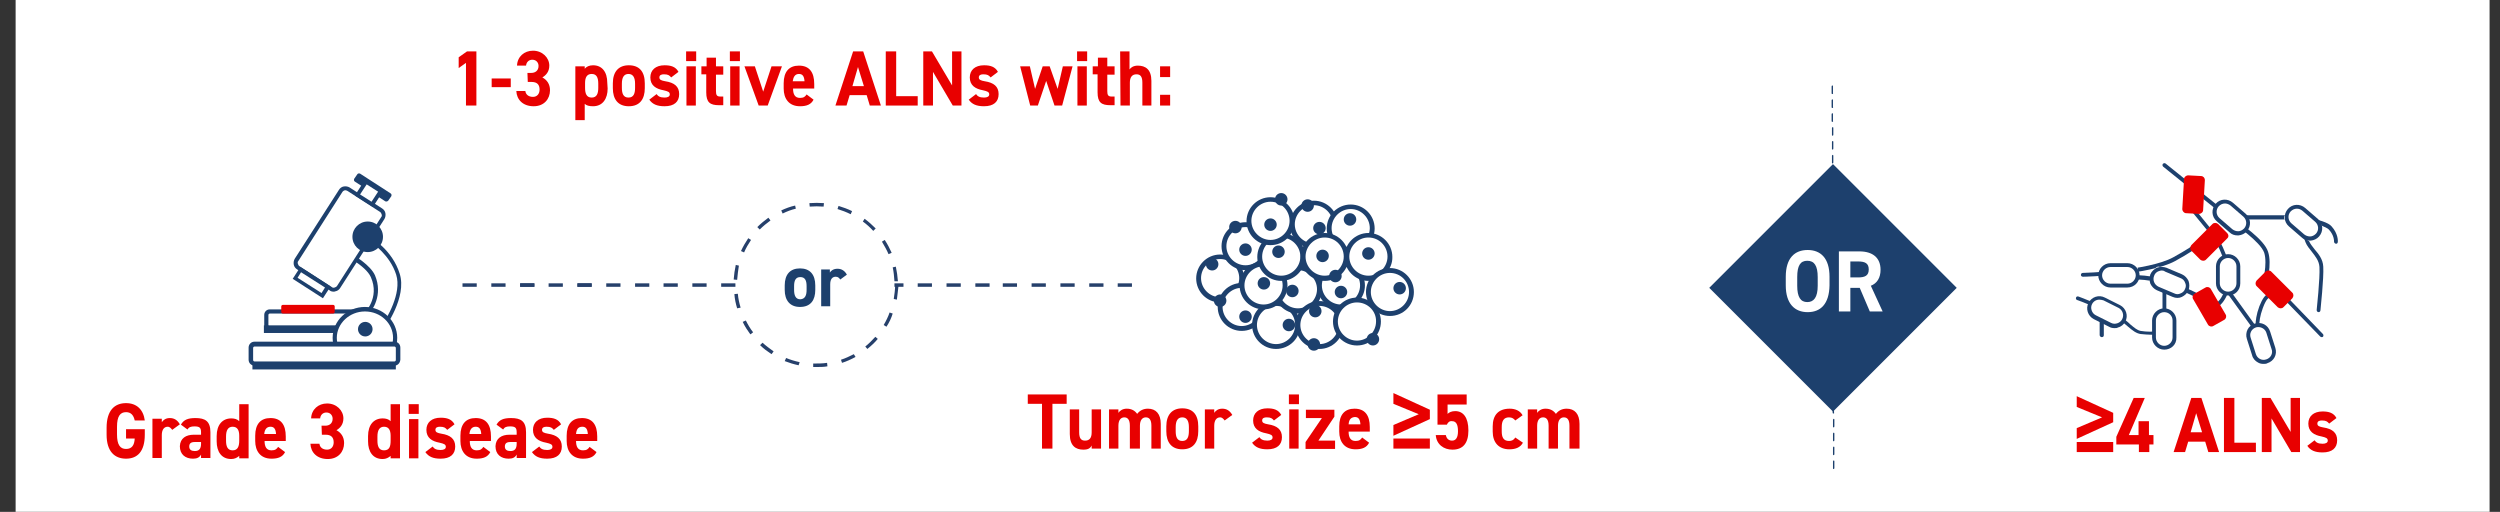 <svg width="928" height="190" viewBox="0 0 928 190" fill="none" xmlns="http://www.w3.org/2000/svg">
<rect x="0" y="0" width="928" height="190" fill="#333333" stroke="none"/>
<g clip-path="url(#clip0_835_788)">
<path d="M924.133 0H5.8V190.111H924.133V0Z" fill="white"/>
<path d="M770.884 162.916V158.92L780.293 154.924L770.884 151.058V147.062L784.418 153.249V156.729L770.884 162.916ZM770.884 167.813V164.076H784.418V167.813H770.884Z" fill="#E80000"/>
<path d="M796.147 147.707L790.218 161.498H793.827V156.342H797.693V161.498H799.369V164.978H797.822V167.813H793.956V164.978H785.578V162.142L792.022 147.707H796.147Z" fill="#E80000"/>
<path d="M806.844 167.813L813.418 147.707H817.156L823.729 167.813H819.733L818.573 163.947H812.258L811.098 167.813H806.844ZM813.16 160.467H817.413L815.222 153.378L813.16 160.467Z" fill="#E80000"/>
<path d="M829.4 164.333H837.391V167.813H825.533V147.707H829.4V164.333Z" fill="#E80000"/>
<path d="M853.76 147.707V167.813H850.538L843.191 155.311V167.813H839.582V147.707H842.804L850.28 160.338V147.707H853.76Z" fill="#E80000"/>
<path d="M864.587 157.244C863.942 156.471 863.427 156.084 861.88 156.084C860.978 156.084 860.204 156.342 860.204 157.244C860.204 158.147 860.978 158.404 862.396 158.662C865.747 159.178 867.551 160.596 867.551 163.431C867.551 166.267 865.747 167.942 862.138 167.942C859.302 167.942 857.627 167.169 856.467 165.493L859.173 163.431C859.689 164.204 860.462 164.72 862.138 164.72C863.298 164.72 864.071 164.333 864.071 163.56C864.071 162.658 863.427 162.4 861.751 162.013C858.916 161.498 856.853 160.209 856.853 157.244C856.853 154.538 858.787 152.733 862.138 152.733C864.458 152.733 866.262 153.249 867.293 155.182L864.587 157.244Z" fill="#E80000"/>
<path d="M773.205 102.724C772.818 102.724 772.431 102.467 772.431 102.08C772.431 101.693 772.689 101.307 773.076 101.307C773.333 101.307 797.307 100.662 806.716 95.507C816.125 90.351 819.347 87 819.347 87C819.605 86.742 820.12 86.742 820.378 87C820.636 87.258 820.636 87.773 820.378 88.031C820.249 88.16 817.027 91.64 807.36 96.924C797.822 102.08 774.236 102.724 773.205 102.724Z" fill="#1D406D"/>
<path d="M840.613 106.076C840.613 106.076 840.484 106.076 840.356 106.076C839.969 105.947 839.711 105.56 839.84 105.173C839.84 105.044 841.773 98.085 840.484 93.831C839.067 89.707 829.658 83.391 829.529 83.262L802.978 61.867C802.72 61.609 802.591 61.222 802.849 60.836C803.107 60.578 803.493 60.449 803.88 60.707L830.431 82.102C831.076 82.618 840.484 88.805 841.902 93.445C843.449 98.084 841.387 105.302 841.387 105.689C841.258 105.947 841 106.076 840.613 106.076Z" fill="#1D406D"/>
<path d="M819.476 112.52C819.347 112.52 819.218 112.52 819.089 112.391C818.96 112.391 810.711 107.751 803.236 105.431C795.76 103.111 790.862 103.884 790.733 103.884C790.347 104.013 789.96 103.756 789.831 103.24C789.702 102.853 789.96 102.467 790.476 102.338C790.733 102.338 795.76 101.436 803.622 103.884C811.356 106.333 819.733 110.973 819.862 110.973C820.249 111.231 820.378 111.618 820.12 112.004C819.991 112.391 819.733 112.52 819.476 112.52Z" fill="#1D406D"/>
<path d="M821.28 114.711C820.893 114.711 820.636 114.453 820.507 114.067C820.507 113.68 820.764 113.293 821.151 113.293C821.28 113.293 824.631 112.778 826.307 105.947C827.982 98.987 822.311 89.32 821.924 88.676L812 76.56C811.742 76.302 811.742 75.787 812.129 75.529C812.387 75.271 812.902 75.271 813.16 75.658L823.084 87.902C823.342 88.289 829.529 98.471 827.724 106.333C825.791 114.196 821.538 114.711 821.28 114.711Z" fill="#1D406D"/>
<path d="M861.751 125.151C861.622 125.151 861.364 125.022 861.236 124.893L843.836 106.978C843.578 106.72 843.578 106.204 843.836 105.947C844.093 105.689 844.609 105.689 844.867 105.947L862.267 123.991C862.524 124.249 862.524 124.764 862.267 125.022C862.138 125.151 861.88 125.151 861.751 125.151Z" fill="#1D406D"/>
<path d="M840.871 128.373L825.404 106.978C825.147 106.591 825.276 106.204 825.533 105.947C825.92 105.689 826.307 105.818 826.564 106.076L837.262 120.898C837.262 119.222 837.52 116.773 838.68 113.68C839.84 110.716 841 109.169 842.289 109.04C843.191 108.911 843.707 109.556 843.964 109.942C844.222 110.329 844.093 110.716 843.707 110.973C843.32 111.231 842.933 111.102 842.676 110.716C842.676 110.716 842.547 110.458 842.289 110.587C842.16 110.587 841.258 110.844 839.969 114.324C837.778 120.253 838.938 123.476 838.938 123.476L840.871 128.373Z" fill="#1D406D"/>
<path d="M798.467 124.249C797.307 124.249 796.018 124.12 794.6 123.991C792.924 123.733 791.636 122.702 789.96 121.284C788.929 120.382 787.769 119.351 786.093 118.32C781.969 115.356 771.142 111.36 771.013 111.36C770.627 111.231 770.498 110.844 770.627 110.458C770.756 110.071 771.142 109.942 771.529 110.071C771.916 110.2 782.613 114.196 786.867 117.289C788.542 118.449 789.831 119.48 790.733 120.382C792.28 121.671 793.311 122.573 794.6 122.831C799.24 123.604 802.978 122.573 802.978 122.573C803.364 122.444 803.751 122.702 803.88 123.089C804.009 123.476 803.751 123.862 803.364 123.991C803.493 123.733 801.431 124.249 798.467 124.249Z" fill="#1D406D"/>
<path d="M780.164 125.151C779.778 125.151 779.391 124.764 779.391 124.378V116.902C779.391 116.516 779.778 116.129 780.164 116.129C780.551 116.129 780.938 116.516 780.938 116.902V124.378C780.938 124.893 780.68 125.151 780.164 125.151Z" fill="#1D406D"/>
<path d="M867.164 90.48C866.778 90.48 866.391 90.093 866.391 89.707C866.391 89.578 866.52 87.387 864.458 85.195C863.427 84.164 859.947 83.004 854.662 81.973C852.729 81.587 850.667 81.458 848.605 81.458H830.431C830.044 81.458 829.658 81.071 829.658 80.684C829.658 80.298 830.044 79.911 830.431 79.911H848.605C850.667 79.911 852.858 80.04 854.92 80.427C860.72 81.458 864.329 82.618 865.489 84.035C867.938 86.742 867.809 89.449 867.809 89.578C867.809 90.222 867.551 90.48 867.164 90.48Z" fill="#1D406D"/>
<path d="M860.72 115.871C860.591 115.871 860.591 115.871 860.72 115.871C860.204 115.871 859.947 115.484 859.947 115.098C859.947 114.969 861.236 103.24 860.978 99.116C860.849 96.796 859.431 95.12 858.142 93.444C857.24 92.284 856.338 91.253 855.822 89.964C854.533 86.871 855.049 85.196 855.178 84.938C855.307 84.551 855.693 84.422 856.08 84.551C856.467 84.68 856.596 85.067 856.467 85.453C856.467 85.453 856.08 86.871 857.111 89.449C857.498 90.48 858.4 91.511 859.173 92.542C860.591 94.218 862.267 96.151 862.395 98.987C862.653 103.24 861.364 114.711 861.364 115.098C861.364 115.613 860.978 115.871 860.72 115.871Z" fill="#1D406D"/>
<path d="M804.138 106.591H802.72V117.676H804.138V106.591Z" fill="#1D406D"/>
<path d="M778.876 109.942L788.8 114.969C789.444 115.356 789.831 116.258 789.444 116.902L787.253 121.156C786.867 121.8 785.964 122.187 785.32 121.8L775.396 116.773C774.751 116.387 774.364 115.484 774.751 114.84L776.942 110.587C777.329 109.813 778.231 109.556 778.876 109.942Z" fill="white"/>
<path d="M784.933 121.8C784.16 121.8 783.516 121.671 782.871 121.284L777.2 118.449C775.009 117.289 774.107 114.582 775.267 112.391C776.427 110.2 779.133 109.298 781.324 110.458L786.996 113.293C789.187 114.453 790.089 117.16 788.929 119.351C788.413 120.382 787.382 121.284 786.222 121.542C785.836 121.8 785.449 121.8 784.933 121.8ZM779.262 111.231C778.102 111.231 777.071 111.876 776.556 112.907C776.169 113.68 776.169 114.453 776.427 115.227C776.684 116 777.2 116.644 777.973 117.031L783.644 119.867C784.418 120.253 785.191 120.253 785.964 119.996C786.738 119.738 787.382 119.222 787.769 118.449C788.542 116.902 787.898 115.098 786.48 114.324L780.809 111.489C780.293 111.36 779.778 111.231 779.262 111.231Z" fill="#1D406D"/>
<path d="M781.067 98.342H792.151C792.924 98.342 793.569 98.987 793.569 99.76V104.529C793.569 105.302 792.924 105.947 792.151 105.947H781.067C780.293 105.947 779.649 105.302 779.649 104.529V99.76C779.649 98.987 780.293 98.342 781.067 98.342Z" fill="white"/>
<path d="M789.702 106.72H783.387C780.938 106.72 778.875 104.658 778.875 102.209C778.875 99.76 780.938 97.698 783.387 97.698H789.702C792.151 97.698 794.213 99.76 794.213 102.209C794.213 104.658 792.28 106.72 789.702 106.72ZM783.387 99.116C781.711 99.116 780.293 100.533 780.293 102.209C780.293 103.884 781.711 105.302 783.387 105.302H789.702C791.378 105.302 792.795 103.884 792.795 102.209C792.795 100.533 791.378 99.116 789.702 99.116H783.387Z" fill="#1D406D"/>
<path d="M801.818 99.116L812 103.498C812.773 103.756 813.031 104.658 812.773 105.431L810.84 109.813C810.582 110.587 809.68 110.844 808.907 110.587L798.724 106.204C797.951 105.947 797.693 105.044 797.951 104.271L799.884 99.889C800.271 99.116 801.044 98.729 801.818 99.116Z" fill="white"/>
<path d="M808.262 110.587C807.618 110.587 807.102 110.458 806.458 110.2L800.658 107.751C799.498 107.236 798.724 106.333 798.209 105.302C797.822 104.142 797.822 102.982 798.209 101.822C798.724 100.662 799.627 99.889 800.658 99.373C801.818 98.987 802.978 98.987 804.138 99.373L809.938 101.822C811.098 102.338 811.871 103.24 812.387 104.271C812.773 105.431 812.773 106.591 812.387 107.751C811.871 108.911 810.969 109.684 809.938 110.2C809.422 110.458 808.907 110.587 808.262 110.587ZM802.462 100.404C802.075 100.404 801.689 100.533 801.302 100.662C800.529 100.92 799.884 101.564 799.627 102.338C798.982 103.884 799.627 105.689 801.302 106.462L807.102 108.911C807.876 109.298 808.649 109.298 809.422 108.911C810.196 108.653 810.84 108.009 811.098 107.236C811.484 106.462 811.484 105.689 811.098 104.916C810.84 104.142 810.196 103.498 809.422 103.24L803.622 100.791C803.364 100.533 802.849 100.404 802.462 100.404Z" fill="#1D406D"/>
<path d="M820.636 107.236L826.178 116.773C826.564 117.418 826.307 118.32 825.662 118.707L821.538 121.027C820.893 121.413 819.991 121.156 819.604 120.511L814.062 110.973C813.675 110.329 813.933 109.427 814.578 109.04L818.702 106.72C819.347 106.333 820.249 106.591 820.636 107.236Z" fill="#E80000"/>
<path d="M807.231 116.644V127.729C807.231 128.502 806.587 129.147 805.813 129.147H801.044C800.271 129.147 799.627 128.502 799.627 127.729V116.644C799.627 115.871 800.271 115.227 801.044 115.227H805.813C806.587 115.098 807.231 115.742 807.231 116.644Z" fill="white"/>
<path d="M803.364 129.791C800.915 129.791 798.853 127.729 798.853 125.28V118.964C798.853 116.516 800.915 114.453 803.364 114.453C805.813 114.453 807.875 116.516 807.875 118.964V125.28C808.004 127.858 805.942 129.791 803.364 129.791ZM803.364 115.871C801.689 115.871 800.271 117.289 800.271 118.964V125.28C800.271 126.956 801.689 128.373 803.364 128.373C805.04 128.373 806.458 126.956 806.458 125.28V118.964C806.458 117.289 805.169 115.871 803.364 115.871Z" fill="#1D406D"/>
<path d="M841.258 121.156L844.609 131.724C844.867 132.498 844.48 133.271 843.707 133.529L839.196 134.947C838.422 135.204 837.649 134.818 837.391 134.044L834.04 123.476C833.782 122.702 834.169 121.929 834.942 121.671L839.453 120.253C840.227 119.996 841 120.382 841.258 121.156Z" fill="white"/>
<path d="M840.227 135.076C839.453 135.076 838.809 134.947 838.164 134.56C837.133 134.044 836.231 133.013 835.973 131.853L834.04 125.796C833.653 124.636 833.782 123.347 834.298 122.316C834.813 121.284 835.845 120.382 837.005 120.124C839.453 119.351 841.902 120.64 842.676 123.089L844.609 129.147C845.382 131.596 844.093 134.044 841.644 134.818C841.258 135.076 840.742 135.076 840.227 135.076ZM838.293 121.413C838.036 121.413 837.649 121.413 837.391 121.542C836.618 121.8 835.973 122.316 835.587 123.089C835.2 123.862 835.2 124.636 835.458 125.409L837.391 131.467C837.649 132.24 838.165 132.884 838.938 133.271C839.711 133.658 840.484 133.658 841.258 133.4C842.933 132.884 843.836 131.08 843.191 129.533L841.258 123.476C840.871 122.316 839.711 121.413 838.293 121.413Z" fill="#1D406D"/>
<path d="M843.062 100.791L850.924 108.653C851.44 109.169 851.44 110.071 850.924 110.716L847.573 114.067C847.058 114.582 846.156 114.582 845.511 114.067L837.649 106.204C837.133 105.689 837.133 104.787 837.649 104.142L841 100.791C841.644 100.276 842.547 100.276 843.062 100.791Z" fill="#E80000"/>
<path d="M830.947 96.538V107.622C830.947 108.396 830.302 109.04 829.529 109.04H824.76C823.987 109.04 823.342 108.396 823.342 107.622V96.538C823.342 95.764 823.987 95.12 824.76 95.12H829.529C830.302 95.12 830.947 95.764 830.947 96.538Z" fill="white"/>
<path d="M827.08 109.684C824.631 109.684 822.569 107.622 822.569 105.173V98.858C822.569 96.409 824.631 94.347 827.08 94.347C829.529 94.347 831.591 96.409 831.591 98.858V105.173C831.591 107.751 829.658 109.684 827.08 109.684ZM827.08 95.764C825.404 95.764 823.987 97.182 823.987 98.858V105.173C823.987 106.849 825.404 108.267 827.08 108.267C828.756 108.267 830.173 106.849 830.173 105.173V98.858C830.173 97.182 828.756 95.764 827.08 95.764Z" fill="#1D406D"/>
<path d="M826.693 88.547L818.831 96.409C818.316 96.924 817.413 96.924 816.769 96.409L813.418 93.058C812.902 92.542 812.902 91.64 813.418 90.996L821.28 83.133C821.796 82.618 822.698 82.618 823.342 83.133L826.693 86.484C827.338 87.129 827.338 88.031 826.693 88.547Z" fill="#E80000"/>
<path d="M818.444 66.893L817.8 77.978C817.8 78.751 817.027 79.396 816.253 79.396L811.484 79.138C810.711 79.138 810.067 78.365 810.067 77.591L810.711 66.507C810.711 65.733 811.484 65.089 812.258 65.089L817.027 65.347C817.8 65.347 818.444 65.991 818.444 66.893Z" fill="#E80000"/>
<path d="M829.916 87.258L821.667 79.911C821.022 79.396 821.022 78.493 821.538 77.849L824.631 74.24C825.147 73.596 826.049 73.596 826.693 74.111L834.942 81.458C835.587 81.973 835.587 82.876 835.071 83.52L831.978 87.129C831.333 87.773 830.431 87.773 829.916 87.258Z" fill="white"/>
<path d="M830.56 87.387C829.4 87.387 828.369 87 827.596 86.227L822.827 82.102C820.893 80.427 820.764 77.591 822.44 75.658C824.116 73.725 826.951 73.596 828.884 75.271L833.653 79.396C835.587 81.071 835.716 83.907 834.04 85.84C833.267 86.742 832.107 87.258 830.947 87.387C830.818 87.387 830.689 87.387 830.56 87.387ZM825.92 75.529C825.018 75.529 824.244 75.916 823.6 76.56C822.44 77.849 822.569 79.782 823.858 80.942L828.627 85.067C829.271 85.582 830.044 85.84 830.818 85.84C831.591 85.84 832.364 85.453 833.009 84.809C834.169 83.52 834.04 81.587 832.751 80.427L827.982 76.302C827.338 75.787 826.564 75.529 825.92 75.529Z" fill="#1D406D"/>
<path d="M856.596 89.191L848.347 81.844C847.702 81.329 847.702 80.427 848.218 79.782L851.311 76.173C851.827 75.529 852.729 75.529 853.373 76.044L861.622 83.391C862.267 83.907 862.267 84.809 861.751 85.453L858.658 89.062C858.142 89.707 857.24 89.707 856.596 89.191Z" fill="white"/>
<path d="M857.369 89.32C856.209 89.32 855.178 88.933 854.405 88.16L849.636 84.035C847.702 82.36 847.574 79.524 849.249 77.591C850.925 75.658 853.76 75.529 855.694 77.204L860.462 81.329C862.396 83.004 862.525 85.84 860.849 87.773C860.076 88.675 858.916 89.191 857.756 89.32C857.498 89.32 857.369 89.32 857.369 89.32ZM852.6 77.462C851.698 77.462 850.925 77.849 850.28 78.493C849.12 79.782 849.249 81.716 850.538 82.876L855.307 87C855.951 87.516 856.725 87.773 857.498 87.773C858.271 87.773 859.045 87.387 859.689 86.742C860.849 85.453 860.72 83.52 859.431 82.36L854.662 78.236C854.018 77.72 853.373 77.462 852.6 77.462Z" fill="#1D406D"/>
<path d="M53.747 159.564V161.369C53.747 167.556 51.04 170.262 46.787 170.262C42.533 170.262 39.569 167.556 39.569 161.369V158.791C39.569 152.347 42.533 149.64 46.787 149.64C50.782 149.64 53.231 152.089 53.747 156.084H50.009C49.622 154.28 48.72 152.991 46.787 152.991C44.596 152.991 43.435 154.538 43.435 158.404V161.24C43.435 165.107 44.596 166.653 46.787 166.653C48.978 166.653 49.88 165.236 50.009 162.787H46.787V159.307H53.747V159.564Z" fill="#E80000"/>
<path d="M63.929 159.564C63.542 159.049 63.027 158.404 62.253 158.404C60.964 158.404 60.062 159.436 60.062 161.498V170.004H56.582V155.44H60.062V156.729C60.578 155.956 61.48 155.182 63.027 155.182C64.702 155.182 65.862 155.956 66.764 157.502L63.929 159.564Z" fill="#E80000"/>
<path d="M71.92 161.369H74.627V160.467C74.627 158.791 74.111 158.276 72.178 158.276C70.889 158.276 70.115 158.533 69.6 159.436L67.151 157.631C68.182 155.827 69.729 155.182 72.564 155.182C76.173 155.182 78.107 156.342 78.107 160.467V170.004H74.627V168.716C74.111 169.747 73.209 170.262 71.662 170.262C68.827 170.262 66.764 168.716 66.764 165.622C66.893 162.658 69.084 161.369 71.92 161.369ZM74.627 164.076H72.307C70.889 164.076 70.244 164.591 70.244 165.751C70.244 166.911 71.018 167.427 72.307 167.427C73.853 167.427 74.627 166.653 74.627 164.72V164.076Z" fill="#E80000"/>
<path d="M88.804 150.027H92.284V170.133H88.804V169.231C88.031 169.876 87.129 170.391 85.84 170.391C82.231 170.391 80.427 167.684 80.427 163.818V161.884C80.427 157.631 82.618 155.311 85.84 155.311C87 155.311 88.031 155.569 88.804 156.342V150.027ZM88.804 163.56V161.756C88.804 159.564 88.031 158.404 86.356 158.404C84.68 158.404 83.907 159.693 83.907 162.013V163.56C83.907 165.622 84.422 167.169 86.356 167.169C88.289 167.169 88.804 165.622 88.804 163.56Z" fill="#E80000"/>
<path d="M105.818 167.813C104.915 169.618 103.24 170.262 100.791 170.262C96.667 170.262 94.733 167.427 94.733 163.689V161.756C94.733 157.373 96.796 155.182 100.404 155.182C104.271 155.182 106.076 157.631 106.076 162.013V163.689H98.213C98.213 165.751 98.858 167.169 100.791 167.169C102.209 167.169 102.724 166.653 103.24 165.88L105.818 167.813ZM98.084 161.111H102.467C102.338 159.178 101.693 158.404 100.404 158.404C98.987 158.404 98.213 159.436 98.084 161.111Z" fill="#E80000"/>
<path d="M119.351 158.018H120.769C122.315 158.018 123.475 157.116 123.475 155.44C123.475 154.151 122.573 153.12 121.155 153.12C119.867 153.12 118.964 154.022 118.835 155.311H115.484C115.613 151.96 118.191 149.769 121.413 149.769C124.893 149.769 127.471 152.347 127.471 155.311C127.471 157.631 126.182 158.92 124.893 159.693C126.569 160.596 127.729 162.142 127.729 164.462C127.729 167.684 125.538 170.391 121.671 170.391C117.675 170.391 115.355 167.942 115.227 164.72H118.578C118.707 166.009 119.738 166.911 121.413 166.911C122.96 166.911 123.862 165.751 123.862 164.204C123.862 162.4 122.96 161.369 120.898 161.369H119.48L119.351 158.018Z" fill="#E80000"/>
<path d="M145 150.027H148.48V170.133H145V169.231C144.227 169.876 143.324 170.391 142.036 170.391C138.427 170.391 136.622 167.684 136.622 163.818V161.884C136.622 157.631 138.813 155.311 142.036 155.311C143.196 155.311 144.227 155.569 145 156.342V150.027ZM145 163.56V161.756C145 159.564 144.227 158.404 142.551 158.404C140.876 158.404 140.102 159.693 140.102 162.013V163.56C140.102 165.622 140.618 167.169 142.551 167.169C144.613 167.169 145 165.622 145 163.56Z" fill="#E80000"/>
<path d="M151.702 150.027H155.44V153.636H151.702V150.027ZM151.831 155.569H155.311V170.133H151.831V155.569Z" fill="#E80000"/>
<path d="M166.009 159.564C165.364 158.791 164.849 158.404 163.302 158.404C162.4 158.404 161.627 158.662 161.627 159.564C161.627 160.467 162.4 160.724 163.818 160.982C167.169 161.498 168.973 162.916 168.973 165.751C168.973 168.587 167.169 170.262 163.56 170.262C160.724 170.262 159.049 169.489 157.889 167.813L160.596 165.751C161.111 166.524 161.884 167.04 163.56 167.04C164.72 167.04 165.493 166.653 165.493 165.88C165.493 164.978 164.849 164.72 163.173 164.333C160.338 163.818 158.276 162.529 158.276 159.564C158.276 156.858 160.209 155.053 163.56 155.053C165.88 155.053 167.684 155.569 168.716 157.502L166.009 159.564Z" fill="#E80000"/>
<path d="M181.991 167.813C181.089 169.618 179.413 170.262 176.964 170.262C172.84 170.262 170.907 167.427 170.907 163.689V161.756C170.907 157.373 172.969 155.182 176.578 155.182C180.444 155.182 182.249 157.631 182.249 162.013V163.689H174.387C174.387 165.751 175.031 167.169 176.964 167.169C178.382 167.169 178.898 166.653 179.413 165.88L181.991 167.813ZM174.258 161.111H178.64C178.511 159.178 177.867 158.404 176.578 158.404C175.16 158.404 174.387 159.436 174.258 161.111Z" fill="#E80000"/>
<path d="M189.08 161.369H191.787V160.467C191.787 158.791 191.271 158.276 189.338 158.276C188.049 158.276 187.276 158.533 186.76 159.436L184.311 157.631C185.342 155.827 186.889 155.182 189.724 155.182C193.333 155.182 195.267 156.342 195.267 160.467V170.004H191.787V168.716C191.271 169.747 190.369 170.262 188.822 170.262C185.987 170.262 183.924 168.716 183.924 165.622C184.053 162.658 186.244 161.369 189.08 161.369ZM191.787 164.076H189.467C188.049 164.076 187.404 164.591 187.404 165.751C187.404 166.911 188.178 167.427 189.467 167.427C191.013 167.427 191.787 166.653 191.787 164.72V164.076Z" fill="#E80000"/>
<path d="M205.578 159.564C204.933 158.791 204.418 158.404 202.871 158.404C201.969 158.404 201.196 158.662 201.196 159.564C201.196 160.467 201.969 160.724 203.387 160.982C206.738 161.498 208.542 162.916 208.542 165.751C208.542 168.587 206.738 170.262 203.129 170.262C200.293 170.262 198.618 169.489 197.458 167.813L200.164 165.751C200.68 166.524 201.453 167.04 203.129 167.04C204.289 167.04 205.062 166.653 205.062 165.88C205.062 164.978 204.418 164.72 202.742 164.333C199.907 163.818 197.844 162.529 197.844 159.564C197.844 156.858 199.778 155.053 203.129 155.053C205.449 155.053 207.253 155.569 208.284 157.502L205.578 159.564Z" fill="#E80000"/>
<path d="M221.431 167.813C220.529 169.618 218.853 170.262 216.404 170.262C212.28 170.262 210.347 167.427 210.347 163.689V161.756C210.347 157.373 212.409 155.182 216.018 155.182C219.884 155.182 221.689 157.631 221.689 162.013V163.689H213.827C213.827 165.751 214.471 167.169 216.404 167.169C217.822 167.169 218.338 166.653 218.853 165.88L221.431 167.813ZM213.827 161.111H218.209C218.08 159.178 217.436 158.404 216.147 158.404C214.6 158.404 213.956 159.436 213.827 161.111Z" fill="#E80000"/>
<path d="M127.213 93.573C127.213 93.573 136.236 98.084 138.427 102.724C142.164 111.102 135.591 117.16 135.591 117.16L142.036 121.929C142.036 121.929 150.542 110.329 147.836 101.822C145.129 93.316 137.138 88.676 137.138 88.676L127.213 93.573Z" fill="white"/>
<path d="M142.036 122.96L134.302 117.16L134.947 116.516C135.204 116.258 141.133 110.716 137.653 102.853C135.72 98.471 126.956 94.218 126.827 94.089L125.409 93.445L137.009 87.773L137.396 88.031C137.782 88.16 145.644 92.8 148.351 101.564C151.187 110.329 142.809 121.8 142.422 122.316L142.036 122.96ZM136.622 117.031L141.778 120.769C143.453 118.32 149.253 108.911 147.062 101.951C144.742 94.733 138.556 90.48 137.138 89.449L129.018 93.445C131.724 94.862 137.524 98.471 139.2 102.209C142.293 109.556 138.169 115.227 136.622 117.031Z" fill="#1D406D"/>
<path d="M130.822 71.147L140.102 77.076C141.907 78.236 142.422 80.556 141.262 82.36L126.569 105.173C125.409 106.978 123.089 107.493 121.284 106.333L112.004 100.404C110.2 99.245 109.684 96.924 110.844 95.12L125.538 72.307C126.698 70.502 129.018 69.987 130.822 71.147Z" fill="white"/>
<path d="M123.862 108.267C123.347 108.267 122.702 108.138 122.316 107.751L110.329 100.018C109.684 99.631 109.169 98.987 109.04 98.213C108.911 97.44 109.04 96.667 109.427 96.022L125.796 70.502C126.182 69.858 126.827 69.342 127.6 69.213C128.373 69.085 129.147 69.213 129.791 69.6L141.778 77.333C142.422 77.72 142.938 78.365 143.067 79.138C143.196 79.911 143.067 80.684 142.68 81.329L126.311 106.849C125.924 107.493 125.28 108.009 124.507 108.138C124.249 108.267 123.991 108.267 123.862 108.267ZM128.244 70.631C128.116 70.631 127.987 70.631 127.987 70.631C127.6 70.76 127.342 70.889 127.084 71.276L110.716 96.924C110.458 97.182 110.458 97.569 110.587 97.956C110.716 98.342 110.844 98.6 111.231 98.858L123.218 106.591C123.476 106.849 123.862 106.849 124.249 106.72C124.636 106.591 124.893 106.462 125.151 106.076L141.52 80.556C141.778 80.298 141.778 79.911 141.649 79.525C141.52 79.138 141.391 78.88 141.004 78.622L129.018 70.889C128.76 70.76 128.502 70.631 128.244 70.631Z" fill="#1D406D"/>
<path d="M143.067 74.756L131.724 67.409C131.338 67.151 131.338 66.764 131.467 66.378L132.627 64.702C132.884 64.316 133.271 64.316 133.658 64.445L145 71.791C145.387 72.049 145.387 72.436 145.258 72.822L144.098 74.498C143.84 74.756 143.453 74.885 143.067 74.756Z" fill="#1D406D"/>
<path d="M136.493 93.573C139.625 93.573 142.164 91.034 142.164 87.902C142.164 84.77 139.625 82.231 136.493 82.231C133.361 82.231 130.822 84.77 130.822 87.902C130.822 91.034 133.361 93.573 136.493 93.573Z" fill="#1D406D"/>
<path d="M135.9 67.458L132.696 72.446L138.226 75.999L141.43 71.011L135.9 67.458Z" fill="white"/>
<path d="M138.427 76.818L131.724 72.564L135.72 66.378L142.422 70.631L138.427 76.818ZM133.658 72.178L137.911 74.884L140.36 71.147L136.107 68.44L133.658 72.178Z" fill="#1D406D"/>
<path d="M111.679 100.135L109.589 103.388L119.673 109.867L121.763 106.614L111.679 100.135Z" fill="white"/>
<path d="M119.867 110.716L108.653 103.498L111.489 99.116L122.702 106.333L119.867 110.716ZM110.458 103.111L119.351 108.782L120.64 106.72L111.747 101.049L110.458 103.111Z" fill="#1D406D"/>
<path d="M136.364 121.929H100.147C99.373 121.929 98.858 121.284 98.858 120.64V116.902C98.858 116.129 99.502 115.613 100.147 115.613H136.364C137.138 115.613 137.653 116.258 137.653 116.902V120.64C137.653 121.413 137.138 121.929 136.364 121.929Z" fill="white"/>
<path d="M136.364 122.702H100.147C98.987 122.702 98.085 121.8 98.085 120.64V116.902C98.085 115.742 98.987 114.84 100.147 114.84H136.364C137.524 114.84 138.427 115.742 138.427 116.902V120.64C138.427 121.8 137.524 122.702 136.364 122.702ZM100.147 116.387C99.889 116.387 99.631 116.644 99.631 116.902V120.64C99.631 120.898 99.889 121.156 100.147 121.156H136.364C136.622 121.156 136.88 120.898 136.88 120.64V116.902C136.88 116.644 136.622 116.387 136.364 116.387H100.147Z" fill="#1D406D"/>
<path d="M126.053 120.769H97.956V123.604H126.053V120.769Z" fill="#1D406D"/>
<path d="M135.462 136.107C141.655 136.107 146.676 131.317 146.676 125.409C146.676 119.501 141.655 114.711 135.462 114.711C129.269 114.711 124.249 119.501 124.249 125.409C124.249 131.317 129.269 136.107 135.462 136.107Z" fill="white"/>
<path d="M135.462 136.88C128.889 136.88 123.476 131.724 123.476 125.409C123.476 119.093 128.889 113.938 135.462 113.938C142.036 113.938 147.449 119.093 147.449 125.409C147.449 131.724 142.164 136.88 135.462 136.88ZM135.462 115.613C129.791 115.613 125.022 119.996 125.022 125.409C125.022 130.822 129.662 135.204 135.462 135.204C141.133 135.204 145.902 130.822 145.902 125.409C145.902 119.996 141.262 115.613 135.462 115.613Z" fill="#1D406D"/>
<path d="M135.591 124.893C137.086 124.893 138.298 123.682 138.298 122.187C138.298 120.692 137.086 119.48 135.591 119.48C134.096 119.48 132.884 120.692 132.884 122.187C132.884 123.682 134.096 124.893 135.591 124.893Z" fill="#1D406D"/>
<path d="M146.16 134.947H94.604C93.831 134.947 93.187 134.302 93.187 133.529V129.404C93.187 128.631 93.831 127.987 94.604 127.987H146.289C147.062 127.987 147.707 128.631 147.707 129.404V133.529C147.707 134.302 147.062 134.947 146.16 134.947Z" fill="white"/>
<path d="M146.418 135.72H94.475C93.316 135.72 92.284 134.818 92.284 133.529V129.018C92.284 127.858 93.187 126.827 94.475 126.827H146.418C147.578 126.827 148.609 127.729 148.609 129.018V133.529C148.48 134.818 147.578 135.72 146.418 135.72ZM94.475 128.631C94.218 128.631 93.96 128.889 93.96 129.147V133.658C93.96 133.916 94.218 134.173 94.475 134.173H146.418C146.676 134.173 146.933 133.916 146.933 133.658V129.147C146.933 128.889 146.676 128.631 146.418 128.631H94.475Z" fill="#1D406D"/>
<path d="M146.933 134.947H93.702V137.138H146.933V134.947Z" fill="#1D406D"/>
<path d="M123.604 116.387H105.044C104.658 116.387 104.4 116.129 104.4 115.742V113.809C104.4 113.422 104.658 113.164 105.044 113.164H123.604C123.991 113.164 124.249 113.422 124.249 113.809V115.742C124.249 116.129 123.991 116.387 123.604 116.387Z" fill="#E80000"/>
<path d="M395.947 146.418V149.898H390.662V166.524H386.796V149.898H381.511V146.418H395.947Z" fill="#E80000"/>
<path d="M408.707 166.524H405.227V165.364C404.711 166.396 403.938 166.911 402.133 166.911C399.298 166.911 397.107 165.493 397.107 161.111V151.96H400.587V160.467C400.587 162.787 401.36 163.56 402.778 163.56C404.453 163.56 405.227 162.529 405.227 160.467V151.96H408.707V166.524Z" fill="#E80000"/>
<path d="M422.884 166.524H419.404V158.018C419.404 155.698 418.502 154.924 417.342 154.924C416.053 154.924 415.151 155.956 415.151 158.018V166.524H411.671V151.96H415.151V153.249C415.667 152.476 416.698 151.702 418.244 151.702C419.92 151.702 421.209 152.347 422.111 153.636C423.013 152.476 424.302 151.702 426.107 151.702C429.071 151.702 430.876 153.636 430.876 157.373V166.524H427.396V158.018C427.396 155.827 426.622 154.924 425.333 154.924C424.044 154.924 423.142 155.956 423.142 158.018V166.524H422.884Z" fill="#E80000"/>
<path d="M444.796 160.08C444.796 164.076 442.991 166.782 438.867 166.782C434.871 166.782 432.938 164.204 432.938 160.08V158.276C432.938 153.893 435.129 151.573 438.867 151.573C442.733 151.573 444.796 153.893 444.796 158.276V160.08ZM441.316 159.951V158.533C441.316 156.213 440.542 154.924 438.867 154.924C437.191 154.924 436.418 156.213 436.418 158.533V160.08C436.418 162.142 436.933 163.689 438.867 163.689C440.8 163.689 441.316 162.142 441.316 159.951Z" fill="#E80000"/>
<path d="M454.591 156.084C454.204 155.569 453.689 154.924 452.915 154.924C451.627 154.924 450.724 155.956 450.724 158.018V166.524H447.244V151.96H450.724V153.249C451.24 152.476 452.142 151.702 453.689 151.702C455.364 151.702 456.524 152.476 457.427 154.022L454.591 156.084Z" fill="#E80000"/>
<path d="M472.893 156.084C472.249 155.311 471.733 154.924 470.187 154.924C469.284 154.924 468.511 155.182 468.511 156.084C468.511 156.987 469.284 157.244 470.702 157.502C474.053 158.018 475.858 159.436 475.858 162.271C475.858 165.107 474.053 166.782 470.444 166.782C467.609 166.782 465.933 166.009 464.773 164.333L467.48 162.271C467.996 163.044 468.769 163.56 470.444 163.56C471.604 163.56 472.378 163.173 472.378 162.4C472.378 161.498 471.733 161.24 470.058 160.853C467.222 160.338 465.16 159.049 465.16 156.084C465.16 153.378 467.093 151.573 470.444 151.573C472.764 151.573 474.569 152.089 475.6 154.022L472.893 156.084Z" fill="#E80000"/>
<path d="M478.436 146.418H482.173V150.027H478.436V146.418ZM478.564 151.96H482.044V166.524H478.564V151.96Z" fill="#E80000"/>
<path d="M490.68 155.182H484.751V152.089H495.32V154.667L489.391 163.56H495.578V166.653H484.622V164.076L490.68 155.182Z" fill="#E80000"/>
<path d="M508.209 164.333C507.307 166.138 505.631 166.782 503.182 166.782C499.058 166.782 497.125 163.947 497.125 160.209V158.276C497.125 153.893 499.187 151.702 502.796 151.702C506.662 151.702 508.467 154.151 508.467 158.533V160.209H500.604C500.604 162.271 501.249 163.689 503.182 163.689C504.6 163.689 505.116 163.173 505.631 162.4L508.209 164.333ZM500.604 157.502H504.987C504.858 155.569 504.213 154.796 502.925 154.796C501.378 154.924 500.733 155.827 500.604 157.502Z" fill="#E80000"/>
<path d="M517.231 161.756V157.76L526.64 153.764L517.231 149.898V145.902L530.764 152.089V155.569L517.231 161.756ZM517.231 166.524V162.787H530.764V166.524H517.231Z" fill="#E80000"/>
<path d="M537.08 157.631H533.6V146.418H544.427V150.156H537.338V153.636C537.853 153.12 538.756 152.604 540.173 152.604C543.138 152.604 545.071 154.924 545.071 159.822C545.071 164.591 543.009 166.911 539.142 166.911C535.92 166.911 533.213 164.978 532.956 161.498H536.693C536.951 162.787 537.724 163.56 539.013 163.56C540.431 163.56 541.204 162.4 541.204 160.08C541.204 157.631 540.56 156.342 539.013 156.342C538.111 156.213 537.467 156.729 537.08 157.631Z" fill="#E80000"/>
<path d="M565.307 164.333C564.404 166.009 562.729 166.782 560.28 166.782C556.284 166.782 554.093 164.204 554.093 160.209V158.276C554.093 154.022 556.284 151.702 560.409 151.702C562.471 151.702 564.275 152.476 565.178 154.151L562.471 156.084C561.955 155.44 561.311 154.924 560.151 154.924C558.218 154.924 557.444 156.213 557.444 158.533V160.08C557.444 162.142 557.96 163.689 560.151 163.689C561.182 163.689 561.955 163.302 562.471 162.4L565.307 164.333Z" fill="#E80000"/>
<path d="M578.324 166.524H574.844V158.018C574.844 155.698 573.942 154.924 572.782 154.924C571.493 154.924 570.591 155.956 570.591 158.018V166.524H567.111V151.96H570.591V153.249C571.107 152.476 572.138 151.702 573.684 151.702C575.36 151.702 576.649 152.347 577.551 153.636C578.453 152.476 579.742 151.702 581.547 151.702C584.511 151.702 586.316 153.636 586.316 157.373V166.524H582.578V158.018C582.578 155.827 581.804 154.924 580.516 154.924C579.227 154.924 578.324 155.956 578.324 158.018V166.524Z" fill="#E80000"/>
<path d="M452.916 111.231C457.329 111.231 460.907 107.653 460.907 103.24C460.907 98.827 457.329 95.249 452.916 95.249C448.502 95.249 444.924 98.827 444.924 103.24C444.924 107.653 448.502 111.231 452.916 111.231Z" fill="white"/>
<path d="M452.916 112.262C448.018 112.262 444.022 108.267 444.022 103.369C444.022 98.471 448.018 94.476 452.916 94.476C457.813 94.476 461.809 98.471 461.809 103.369C461.809 108.267 457.813 112.262 452.916 112.262ZM452.916 96.151C449.049 96.151 445.827 99.373 445.827 103.24C445.827 107.107 449.049 110.329 452.916 110.329C456.782 110.329 460.004 107.107 460.004 103.24C460.004 99.373 456.782 96.151 452.916 96.151Z" fill="#1D406D"/>
<path d="M460.907 121.929C465.32 121.929 468.898 118.351 468.898 113.938C468.898 109.524 465.32 105.947 460.907 105.947C456.493 105.947 452.916 109.524 452.916 113.938C452.916 118.351 456.493 121.929 460.907 121.929Z" fill="white"/>
<path d="M460.907 122.831C456.009 122.831 452.013 118.836 452.013 113.938C452.013 109.04 456.009 105.044 460.907 105.044C465.804 105.044 469.8 109.04 469.8 113.938C469.8 118.836 465.933 122.831 460.907 122.831ZM460.907 106.849C457.04 106.849 453.818 110.071 453.818 113.938C453.818 117.804 457.04 121.027 460.907 121.027C464.773 121.027 467.996 117.804 467.996 113.938C467.996 110.071 464.902 106.849 460.907 106.849Z" fill="#1D406D"/>
<path d="M473.667 128.631C478.08 128.631 481.658 125.053 481.658 120.64C481.658 116.227 478.08 112.649 473.667 112.649C469.253 112.649 465.676 116.227 465.676 120.64C465.676 125.053 469.253 128.631 473.667 128.631Z" fill="white"/>
<path d="M473.667 129.533C468.769 129.533 464.773 125.538 464.773 120.64C464.773 115.742 468.769 111.747 473.667 111.747C478.564 111.747 482.56 115.742 482.56 120.64C482.689 125.538 478.693 129.533 473.667 129.533ZM473.667 113.551C469.8 113.551 466.578 116.773 466.578 120.64C466.578 124.507 469.8 127.729 473.667 127.729C477.533 127.729 480.756 124.507 480.756 120.64C480.756 116.644 477.662 113.551 473.667 113.551Z" fill="#1D406D"/>
<path d="M481.787 115.356C486.2 115.356 489.778 111.778 489.778 107.364C489.778 102.951 486.2 99.373 481.787 99.373C477.373 99.373 473.796 102.951 473.796 107.364C473.796 111.778 477.373 115.356 481.787 115.356Z" fill="white"/>
<path d="M481.787 116.387C476.889 116.387 472.893 112.391 472.893 107.493C472.893 102.596 476.889 98.6 481.787 98.6C486.684 98.6 490.68 102.596 490.68 107.493C490.68 112.391 486.684 116.387 481.787 116.387ZM481.787 100.276C477.92 100.276 474.698 103.498 474.698 107.364C474.698 111.231 477.92 114.453 481.787 114.453C485.653 114.453 488.876 111.231 488.876 107.364C488.876 103.498 485.653 100.276 481.787 100.276Z" fill="#1D406D"/>
<path d="M462.325 99.373C466.738 99.373 470.316 95.796 470.316 91.382C470.316 86.969 466.738 83.391 462.325 83.391C457.911 83.391 454.333 86.969 454.333 91.382C454.333 95.796 457.911 99.373 462.325 99.373Z" fill="white"/>
<path d="M462.325 100.276C457.427 100.276 453.431 96.28 453.431 91.382C453.431 86.484 457.427 82.489 462.325 82.489C467.222 82.489 471.218 86.484 471.218 91.382C471.218 96.28 467.222 100.276 462.325 100.276ZM462.325 84.293C458.458 84.293 455.236 87.516 455.236 91.382C455.236 95.249 458.458 98.471 462.325 98.471C466.191 98.471 469.413 95.249 469.413 91.382C469.413 87.387 466.32 84.293 462.325 84.293Z" fill="#1D406D"/>
<path d="M469.027 113.938C473.44 113.938 477.018 110.36 477.018 105.947C477.018 101.533 473.44 97.956 469.027 97.956C464.613 97.956 461.036 101.533 461.036 105.947C461.036 110.36 464.613 113.938 469.027 113.938Z" fill="white"/>
<path d="M469.027 114.84C464.129 114.84 460.133 110.844 460.133 105.947C460.133 101.049 464.129 97.053 469.027 97.053C473.924 97.053 477.92 101.049 477.92 105.947C477.92 110.844 473.924 114.84 469.027 114.84ZM469.027 98.858C465.16 98.858 461.938 102.08 461.938 105.947C461.938 109.813 465.16 113.036 469.027 113.036C472.893 113.036 476.116 109.813 476.116 105.947C476.116 101.951 472.893 98.858 469.027 98.858Z" fill="#1D406D"/>
<path d="M475.6 103.24C480.013 103.24 483.591 99.662 483.591 95.249C483.591 90.836 480.013 87.258 475.6 87.258C471.187 87.258 467.609 90.836 467.609 95.249C467.609 99.662 471.187 103.24 475.6 103.24Z" fill="white"/>
<path d="M475.6 104.271C470.702 104.271 466.707 100.276 466.707 95.378C466.707 90.48 470.702 86.484 475.6 86.484C480.498 86.484 484.493 90.48 484.493 95.378C484.493 100.147 480.498 104.271 475.6 104.271ZM475.6 88.16C471.733 88.16 468.511 91.382 468.511 95.249C468.511 99.116 471.733 102.338 475.6 102.338C479.467 102.338 482.689 99.116 482.689 95.249C482.689 91.382 479.467 88.16 475.6 88.16Z" fill="#1D406D"/>
<path d="M471.604 89.965C476.018 89.965 479.595 86.387 479.595 81.973C479.595 77.56 476.018 73.982 471.604 73.982C467.191 73.982 463.613 77.56 463.613 81.973C463.613 86.387 467.191 89.965 471.604 89.965Z" fill="white"/>
<path d="M471.604 90.996C466.707 90.996 462.711 87 462.711 82.102C462.711 77.204 466.707 73.209 471.604 73.209C476.502 73.209 480.498 77.204 480.498 82.102C480.498 87 476.631 90.996 471.604 90.996ZM471.604 74.884C467.738 74.884 464.515 78.107 464.515 81.973C464.515 85.84 467.738 89.062 471.604 89.062C475.471 89.062 478.693 85.84 478.693 81.973C478.693 78.107 475.6 74.884 471.604 74.884Z" fill="#1D406D"/>
<path d="M487.716 91.382C492.129 91.382 495.707 87.805 495.707 83.391C495.707 78.978 492.129 75.4 487.716 75.4C483.302 75.4 479.724 78.978 479.724 83.391C479.724 87.805 483.302 91.382 487.716 91.382Z" fill="white"/>
<path d="M487.716 92.284C482.818 92.284 478.822 88.289 478.822 83.391C478.822 78.493 482.818 74.498 487.716 74.498C492.613 74.498 496.609 78.493 496.609 83.391C496.609 88.289 492.613 92.284 487.716 92.284ZM487.716 76.173C483.849 76.173 480.627 79.396 480.627 83.262C480.627 87.129 483.849 90.351 487.716 90.351C491.582 90.351 494.804 87.129 494.804 83.262C494.804 79.396 491.582 76.173 487.716 76.173Z" fill="#1D406D"/>
<path d="M501.378 92.671C505.791 92.671 509.369 89.093 509.369 84.68C509.369 80.267 505.791 76.689 501.378 76.689C496.964 76.689 493.387 80.267 493.387 84.68C493.387 89.093 496.964 92.671 501.378 92.671Z" fill="white"/>
<path d="M501.378 93.702C496.48 93.702 492.484 89.707 492.484 84.809C492.484 79.911 496.48 75.916 501.378 75.916C506.276 75.916 510.271 79.911 510.271 84.809C510.271 89.707 506.276 93.702 501.378 93.702ZM501.378 77.591C497.511 77.591 494.289 80.813 494.289 84.68C494.289 88.547 497.511 91.769 501.378 91.769C505.244 91.769 508.467 88.547 508.467 84.68C508.467 80.813 505.244 77.591 501.378 77.591Z" fill="#1D406D"/>
<path d="M497.769 113.938C502.182 113.938 505.76 110.36 505.76 105.947C505.76 101.533 502.182 97.956 497.769 97.956C493.355 97.956 489.778 101.533 489.778 105.947C489.778 110.36 493.355 113.938 497.769 113.938Z" fill="white"/>
<path d="M497.769 114.84C492.871 114.84 488.875 110.844 488.875 105.947C488.875 101.049 492.871 97.053 497.769 97.053C502.667 97.053 506.662 101.049 506.662 105.947C506.662 110.844 502.667 114.84 497.769 114.84ZM497.769 98.858C493.902 98.858 490.68 102.08 490.68 105.947C490.68 109.813 493.902 113.036 497.769 113.036C501.636 113.036 504.858 109.813 504.858 105.947C504.858 101.951 501.636 98.858 497.769 98.858Z" fill="#1D406D"/>
<path d="M507.951 103.24C512.364 103.24 515.942 99.662 515.942 95.249C515.942 90.836 512.364 87.258 507.951 87.258C503.538 87.258 499.96 90.836 499.96 95.249C499.96 99.662 503.538 103.24 507.951 103.24Z" fill="white"/>
<path d="M507.951 104.271C503.053 104.271 499.058 100.276 499.058 95.378C499.058 90.48 503.053 86.484 507.951 86.484C512.849 86.484 516.844 90.48 516.844 95.378C516.973 100.147 512.849 104.271 507.951 104.271ZM507.951 88.16C504.084 88.16 500.862 91.382 500.862 95.249C500.862 99.116 504.084 102.338 507.951 102.338C511.818 102.338 515.04 99.116 515.04 95.249C515.04 91.382 511.947 88.16 507.951 88.16Z" fill="#1D406D"/>
<path d="M491.711 103.24C496.124 103.24 499.702 99.662 499.702 95.249C499.702 90.836 496.124 87.258 491.711 87.258C487.298 87.258 483.72 90.836 483.72 95.249C483.72 99.662 487.298 103.24 491.711 103.24Z" fill="white"/>
<path d="M491.711 104.271C486.813 104.271 482.818 100.276 482.818 95.378C482.818 90.48 486.813 86.484 491.711 86.484C496.609 86.484 500.604 90.48 500.604 95.378C500.733 100.147 496.738 104.271 491.711 104.271ZM491.711 88.16C487.844 88.16 484.622 91.382 484.622 95.249C484.622 99.116 487.844 102.338 491.711 102.338C495.578 102.338 498.8 99.116 498.8 95.249C498.8 91.382 495.707 88.16 491.711 88.16Z" fill="#1D406D"/>
<path d="M515.942 116.387C520.356 116.387 523.933 112.809 523.933 108.396C523.933 103.982 520.356 100.404 515.942 100.404C511.529 100.404 507.951 103.982 507.951 108.396C507.951 112.809 511.529 116.387 515.942 116.387Z" fill="white"/>
<path d="M515.942 117.289C511.044 117.289 507.049 113.293 507.049 108.396C507.049 103.498 511.044 99.502 515.942 99.502C520.84 99.502 524.836 103.498 524.836 108.396C524.836 113.293 520.969 117.289 515.942 117.289ZM515.942 101.307C512.075 101.307 508.853 104.529 508.853 108.396C508.853 112.262 512.075 115.484 515.942 115.484C519.809 115.484 523.031 112.262 523.031 108.396C523.031 104.529 519.938 101.307 515.942 101.307Z" fill="#1D406D"/>
<path d="M489.778 128.631C494.191 128.631 497.769 125.053 497.769 120.64C497.769 116.227 494.191 112.649 489.778 112.649C485.364 112.649 481.787 116.227 481.787 120.64C481.787 125.053 485.364 128.631 489.778 128.631Z" fill="white"/>
<path d="M489.778 129.533C484.88 129.533 480.884 125.538 480.884 120.64C480.884 115.742 484.88 111.747 489.778 111.747C494.676 111.747 498.671 115.742 498.671 120.64C498.671 125.538 494.676 129.533 489.778 129.533ZM489.778 113.551C485.911 113.551 482.689 116.773 482.689 120.64C482.689 124.507 485.911 127.729 489.778 127.729C493.644 127.729 496.867 124.507 496.867 120.64C496.867 116.644 493.644 113.551 489.778 113.551Z" fill="#1D406D"/>
<path d="M503.698 127.342C508.111 127.342 511.689 123.764 511.689 119.351C511.689 114.938 508.111 111.36 503.698 111.36C499.284 111.36 495.707 114.938 495.707 119.351C495.707 123.764 499.284 127.342 503.698 127.342Z" fill="white"/>
<path d="M503.698 128.244C498.8 128.244 494.804 124.249 494.804 119.351C494.804 114.453 498.8 110.458 503.698 110.458C508.596 110.458 512.591 114.453 512.591 119.351C512.591 124.249 508.724 128.244 503.698 128.244ZM503.698 112.262C499.831 112.262 496.609 115.484 496.609 119.351C496.609 123.218 499.831 126.44 503.698 126.44C507.564 126.44 510.787 123.218 510.787 119.351C510.916 115.484 507.693 112.262 503.698 112.262Z" fill="#1D406D"/>
<path d="M458.587 86.613C459.868 86.613 460.907 85.575 460.907 84.293C460.907 83.012 459.868 81.973 458.587 81.973C457.305 81.973 456.267 83.012 456.267 84.293C456.267 85.575 457.305 86.613 458.587 86.613Z" fill="#1D406D"/>
<path d="M449.951 100.404C451.232 100.404 452.271 99.366 452.271 98.085C452.271 96.803 451.232 95.764 449.951 95.764C448.67 95.764 447.631 96.803 447.631 98.085C447.631 99.366 448.67 100.404 449.951 100.404Z" fill="#1D406D"/>
<path d="M452.916 113.938C454.197 113.938 455.236 112.899 455.236 111.618C455.236 110.336 454.197 109.298 452.916 109.298C451.634 109.298 450.596 110.336 450.596 111.618C450.596 112.899 451.634 113.938 452.916 113.938Z" fill="#1D406D"/>
<path d="M462.324 94.991C463.606 94.991 464.644 93.952 464.644 92.671C464.644 91.39 463.606 90.351 462.324 90.351C461.043 90.351 460.004 91.39 460.004 92.671C460.004 93.952 461.043 94.991 462.324 94.991Z" fill="#1D406D"/>
<path d="M471.604 85.711C472.886 85.711 473.924 84.672 473.924 83.391C473.924 82.11 472.886 81.071 471.604 81.071C470.323 81.071 469.284 82.11 469.284 83.391C469.284 84.672 470.323 85.711 471.604 85.711Z" fill="#1D406D"/>
<path d="M475.6 76.302C476.881 76.302 477.92 75.263 477.92 73.982C477.92 72.701 476.881 71.662 475.6 71.662C474.319 71.662 473.28 72.701 473.28 73.982C473.28 75.263 474.319 76.302 475.6 76.302Z" fill="#1D406D"/>
<path d="M485.396 78.622C486.677 78.622 487.716 77.584 487.716 76.302C487.716 75.021 486.677 73.982 485.396 73.982C484.114 73.982 483.076 75.021 483.076 76.302C483.076 77.584 484.114 78.622 485.396 78.622Z" fill="#1D406D"/>
<path d="M489.778 87C491.059 87 492.098 85.961 492.098 84.68C492.098 83.399 491.059 82.36 489.778 82.36C488.496 82.36 487.458 83.399 487.458 84.68C487.458 85.961 488.496 87 489.778 87Z" fill="#1D406D"/>
<path d="M501.12 83.778C502.401 83.778 503.44 82.739 503.44 81.458C503.44 80.177 502.401 79.138 501.12 79.138C499.839 79.138 498.8 80.177 498.8 81.458C498.8 82.739 499.839 83.778 501.12 83.778Z" fill="#1D406D"/>
<path d="M490.938 97.311C492.219 97.311 493.258 96.272 493.258 94.991C493.258 93.71 492.219 92.671 490.938 92.671C489.656 92.671 488.618 93.71 488.618 94.991C488.618 96.272 489.656 97.311 490.938 97.311Z" fill="#1D406D"/>
<path d="M474.569 95.764C475.85 95.764 476.889 94.726 476.889 93.445C476.889 92.163 475.85 91.124 474.569 91.124C473.288 91.124 472.249 92.163 472.249 93.445C472.249 94.726 473.288 95.764 474.569 95.764Z" fill="#1D406D"/>
<path d="M469.156 107.493C470.437 107.493 471.476 106.455 471.476 105.173C471.476 103.892 470.437 102.853 469.156 102.853C467.874 102.853 466.836 103.892 466.836 105.173C466.836 106.455 467.874 107.493 469.156 107.493Z" fill="#1D406D"/>
<path d="M479.724 110.329C481.006 110.329 482.044 109.29 482.044 108.009C482.044 106.728 481.006 105.689 479.724 105.689C478.443 105.689 477.404 106.728 477.404 108.009C477.404 109.29 478.443 110.329 479.724 110.329Z" fill="#1D406D"/>
<path d="M495.707 104.787C496.988 104.787 498.027 103.748 498.027 102.467C498.027 101.185 496.988 100.147 495.707 100.147C494.425 100.147 493.387 101.185 493.387 102.467C493.387 103.748 494.425 104.787 495.707 104.787Z" fill="#1D406D"/>
<path d="M497.769 110.716C499.05 110.716 500.089 109.677 500.089 108.396C500.089 107.114 499.05 106.076 497.769 106.076C496.488 106.076 495.449 107.114 495.449 108.396C495.449 109.677 496.488 110.716 497.769 110.716Z" fill="#1D406D"/>
<path d="M507.951 96.409C509.232 96.409 510.271 95.37 510.271 94.089C510.271 92.808 509.232 91.769 507.951 91.769C506.67 91.769 505.631 92.808 505.631 94.089C505.631 95.37 506.67 96.409 507.951 96.409Z" fill="#1D406D"/>
<path d="M519.551 109.298C520.832 109.298 521.871 108.259 521.871 106.978C521.871 105.696 520.832 104.658 519.551 104.658C518.27 104.658 517.231 105.696 517.231 106.978C517.231 108.259 518.27 109.298 519.551 109.298Z" fill="#1D406D"/>
<path d="M509.627 128.244C510.908 128.244 511.947 127.206 511.947 125.924C511.947 124.643 510.908 123.604 509.627 123.604C508.345 123.604 507.307 124.643 507.307 125.924C507.307 127.206 508.345 128.244 509.627 128.244Z" fill="#1D406D"/>
<path d="M488.231 117.804C489.512 117.804 490.551 116.766 490.551 115.484C490.551 114.203 489.512 113.164 488.231 113.164C486.95 113.164 485.911 114.203 485.911 115.484C485.911 116.766 486.95 117.804 488.231 117.804Z" fill="#1D406D"/>
<path d="M487.716 130.178C488.997 130.178 490.036 129.139 490.036 127.858C490.036 126.576 488.997 125.538 487.716 125.538C486.434 125.538 485.396 126.576 485.396 127.858C485.396 129.139 486.434 130.178 487.716 130.178Z" fill="#1D406D"/>
<path d="M478.436 122.96C479.717 122.96 480.756 121.921 480.756 120.64C480.756 119.359 479.717 118.32 478.436 118.32C477.154 118.32 476.116 119.359 476.116 120.64C476.116 121.921 477.154 122.96 478.436 122.96Z" fill="#1D406D"/>
<path d="M462.324 119.867C463.606 119.867 464.644 118.828 464.644 117.547C464.644 116.265 463.606 115.227 462.324 115.227C461.043 115.227 460.004 116.265 460.004 117.547C460.004 118.828 461.043 119.867 462.324 119.867Z" fill="#1D406D"/>
<path d="M302.631 107.622C302.631 111.36 300.955 113.938 296.96 113.938C293.222 113.938 291.289 111.489 291.289 107.622V105.947C291.289 101.822 293.351 99.631 296.96 99.631C300.569 99.631 302.631 101.822 302.631 105.947V107.622ZM299.409 107.622V106.204C299.409 104.013 298.764 102.853 297.089 102.853C295.413 102.853 294.769 104.013 294.769 106.204V107.622C294.769 109.556 295.284 111.102 297.089 111.102C298.893 110.973 299.409 109.556 299.409 107.622Z" fill="#1D406D"/>
<path d="M311.911 103.756C311.524 103.24 311.138 102.724 310.235 102.724C308.947 102.724 308.173 103.627 308.173 105.56V113.68H304.822V100.018H308.044V101.178C308.431 100.533 309.333 99.76 310.88 99.76C312.427 99.76 313.587 100.533 314.36 101.951L311.911 103.756Z" fill="#1D406D"/>
<path d="M302.889 136.236C302.502 136.236 302.244 136.236 301.858 136.236V134.947C303.533 134.947 305.338 134.947 307.013 134.689L307.142 135.978C305.853 136.236 304.307 136.236 302.889 136.236ZM296.444 135.591C294.64 135.204 292.964 134.689 291.289 134.044L291.804 132.884C293.351 133.529 295.027 134.044 296.831 134.431L296.444 135.591ZM312.555 134.689L312.169 133.529C313.844 133.013 315.391 132.24 316.938 131.467L317.582 132.498C315.907 133.4 314.231 134.173 312.555 134.689ZM286.391 131.467C284.844 130.436 283.427 129.404 282.138 128.116L283.04 127.213C284.329 128.373 285.747 129.404 287.164 130.436L286.391 131.467ZM321.964 129.533L321.191 128.631C322.48 127.6 323.769 126.311 324.929 125.022L325.831 125.796C324.8 127.084 323.382 128.373 321.964 129.533ZM278.529 124.12C277.498 122.702 276.467 121.156 275.693 119.48L276.853 118.964C277.627 120.511 278.529 122.058 279.56 123.347L278.529 124.12ZM329.053 121.284L328.022 120.64C328.924 119.093 329.698 117.547 330.213 116L331.373 116.387C330.858 118.062 330.084 119.738 329.053 121.284ZM273.631 114.453C273.115 112.778 272.729 110.973 272.6 109.169L273.889 109.04C274.018 110.716 274.404 112.52 274.92 114.196L273.631 114.453ZM332.92 111.231L331.76 110.973C332.018 109.298 332.275 107.493 332.275 105.818H333.564C333.307 107.622 333.178 109.427 332.92 111.231ZM332.018 104.4C331.889 102.724 331.76 100.92 331.373 99.245L332.533 98.987C332.92 100.791 333.178 102.596 333.307 104.4H332.018ZM273.631 103.884L272.342 103.756C272.471 101.951 272.729 100.147 273.115 98.342L274.275 98.6C274.018 100.404 273.76 102.08 273.631 103.884ZM329.827 94.347C329.182 92.8 328.28 91.253 327.378 89.707L328.409 89.062C329.44 90.609 330.213 92.156 330.987 93.831L329.827 94.347ZM276.209 93.702L275.049 93.187C275.822 91.511 276.724 89.965 277.755 88.418L278.787 89.062C277.755 90.609 276.853 92.156 276.209 93.702ZM324.155 85.711C322.995 84.422 321.707 83.262 320.289 82.231L320.933 81.2C322.351 82.231 323.769 83.52 325.058 84.809L324.155 85.711ZM282.009 85.196L281.107 84.293C282.396 83.004 283.813 81.844 285.231 80.813L286.004 81.844C284.587 82.876 283.298 83.907 282.009 85.196ZM315.778 79.525C314.231 78.751 312.555 78.107 310.88 77.591L311.267 76.431C312.942 76.947 314.747 77.591 316.293 78.365L315.778 79.525ZM290.515 79.267L290 78.107C291.675 77.333 293.351 76.689 295.155 76.302L295.413 77.462C293.738 77.849 292.062 78.493 290.515 79.267ZM305.724 76.689C304.049 76.56 302.244 76.56 300.569 76.689L300.44 75.4C302.244 75.271 304.049 75.271 305.853 75.4L305.724 76.689Z" fill="#26406B"/>
<path d="M272.987 106.462H267.702V105.173H272.987V106.462ZM262.289 106.462H257.004V105.173H262.289V106.462ZM251.591 106.462H246.307V105.173H251.591V106.462Z" fill="#26406B"/>
<path d="M241.022 106.462H235.738V105.173H241.022V106.462ZM230.324 106.462H225.04V105.173H230.324V106.462ZM219.627 106.462H214.342V105.173H219.627V106.462Z" fill="#26406B"/>
<path d="M219.627 106.462H214.342V105.173H219.627V106.462ZM208.929 106.462H203.644V105.173H208.929V106.462ZM198.36 106.462H193.075V105.173H198.36V106.462Z" fill="#26406B"/>
<path d="M198.36 106.462H193.075V105.173H198.36V106.462ZM187.662 106.462H182.378V105.173H187.662V106.462ZM176.964 106.462H171.68V105.173H176.964V106.462Z" fill="#26406B"/>
<path d="M367.333 106.462H362.049V105.173H367.333V106.462ZM356.635 106.462H351.351V105.173H356.635V106.462ZM345.938 106.462H340.653V105.173H345.938V106.462ZM388.213 106.462H382.929V105.173H388.213V106.462ZM377.515 106.462H372.231V105.173H377.515V106.462ZM398.911 106.462H393.627V105.173H398.911V106.462ZM388.213 106.462H382.929V105.173H388.213V106.462ZM409.609 106.462H404.324V105.173H409.609V106.462ZM398.911 106.462H393.627V105.173H398.911V106.462ZM420.178 106.462H414.893V105.173H420.178V106.462ZM409.609 106.462H404.324V105.173H409.609V106.462ZM335.369 106.462H332.018V105.173H335.369V106.462Z" fill="#26406B"/>
<path d="M176.836 39.182H172.969V23.329L170.262 25.262V21.267L173.356 19.076H176.836V39.182Z" fill="#E80000"/>
<path d="M182.507 29.129H189.595V32.351H182.507V29.129Z" fill="#E80000"/>
<path d="M195.782 27.067H197.2C198.747 27.067 199.907 26.164 199.907 24.489C199.907 23.2 199.004 22.169 197.587 22.169C196.298 22.169 195.395 23.071 195.267 24.36H191.915C192.044 21.009 194.622 18.818 197.844 18.818C201.324 18.818 203.902 21.396 203.902 24.36C203.902 26.68 202.613 27.969 201.324 28.742C203 29.644 204.16 31.191 204.16 33.511C204.16 36.733 201.969 39.44 198.102 39.44C194.107 39.44 191.787 36.991 191.658 33.769H195.009C195.138 35.058 196.169 35.96 197.844 35.96C199.391 35.96 200.293 34.8 200.293 33.253C200.293 31.449 199.391 30.418 197.329 30.418H195.911L195.782 27.067Z" fill="#E80000"/>
<path d="M225.556 32.867C225.556 36.604 223.751 39.44 220.142 39.44C218.724 39.44 217.693 39.182 217.049 38.538V44.596H213.569V24.618H217.049V25.52C217.693 24.747 218.724 24.231 220.142 24.231C223.364 24.231 225.427 26.551 225.427 30.804L225.556 32.867ZM222.076 32.609V31.062C222.076 28.742 221.431 27.453 219.627 27.453C217.951 27.453 217.178 28.613 217.178 30.804V32.609C217.178 34.671 217.693 36.218 219.627 36.218C221.56 36.218 222.076 34.671 222.076 32.609Z" fill="#E80000"/>
<path d="M239.347 32.738C239.347 36.733 237.542 39.44 233.418 39.44C229.422 39.44 227.489 36.862 227.489 32.738V30.933C227.489 26.551 229.68 24.231 233.418 24.231C237.284 24.231 239.347 26.551 239.347 30.933V32.738ZM235.738 32.609V31.062C235.738 28.742 234.964 27.453 233.289 27.453C231.613 27.453 230.84 28.742 230.84 31.062V32.609C230.84 34.671 231.356 36.218 233.289 36.218C235.222 36.218 235.738 34.671 235.738 32.609Z" fill="#E80000"/>
<path d="M249.142 28.742C248.498 27.969 247.982 27.582 246.436 27.582C245.533 27.582 244.76 27.84 244.76 28.742C244.76 29.644 245.533 29.902 246.951 30.16C250.302 30.676 252.107 32.093 252.107 34.929C252.107 37.764 250.302 39.44 246.693 39.44C243.858 39.44 242.182 38.667 241.022 36.991L243.729 34.929C244.244 35.702 245.018 36.218 246.693 36.218C247.853 36.218 248.627 35.831 248.627 35.058C248.627 34.156 247.982 33.898 246.307 33.511C243.471 32.996 241.409 31.707 241.409 28.742C241.409 26.036 243.342 24.231 246.693 24.231C249.013 24.231 250.818 24.747 251.849 26.68L249.142 28.742Z" fill="#E80000"/>
<path d="M254.684 19.076H258.422V22.684H254.684V19.076ZM254.813 24.618H258.293V39.182H254.813V24.618Z" fill="#E80000"/>
<path d="M260.484 24.618H262.289V21.396H265.769V24.618H268.475V27.711H265.769V33.769C265.769 35.187 266.027 35.831 267.315 35.831H268.475V39.053H266.929C263.578 39.053 262.16 38.022 262.16 34.285V27.582H260.355V24.618H260.484Z" fill="#E80000"/>
<path d="M270.924 19.076H274.662V22.684H270.924V19.076ZM271.053 24.618H274.533V39.182H271.053V24.618Z" fill="#E80000"/>
<path d="M290.258 24.618L284.973 39.182H281.622L276.338 24.618H280.204L283.298 34.027L286.391 24.618H290.258Z" fill="#E80000"/>
<path d="M301.987 36.991C301.084 38.795 299.409 39.44 296.96 39.44C292.836 39.44 290.902 36.604 290.902 32.867V30.933C290.902 26.551 292.964 24.36 296.573 24.36C300.44 24.36 302.244 26.809 302.244 31.191V32.867H294.382C294.382 34.929 295.027 36.347 296.96 36.347C298.378 36.347 298.893 35.831 299.409 35.058L301.987 36.991ZM294.253 30.16H298.636C298.507 28.227 297.862 27.453 296.573 27.453C295.156 27.453 294.511 28.484 294.253 30.16Z" fill="#E80000"/>
<path d="M310.107 39.182L316.68 19.076H320.418L326.991 39.182H322.867L321.707 35.316H315.391L314.231 39.182H310.107ZM316.422 31.964H320.676L318.484 24.876L316.422 31.964Z" fill="#E80000"/>
<path d="M332.662 35.702H340.653V39.182H328.796V19.076H332.662V35.702Z" fill="#E80000"/>
<path d="M356.893 19.076V39.182H353.671L346.324 26.68V39.182H342.716V19.076H345.938L353.413 31.707V19.076H356.893Z" fill="#E80000"/>
<path d="M367.72 28.742C367.076 27.969 366.56 27.582 365.013 27.582C364.111 27.582 363.338 27.84 363.338 28.742C363.338 29.644 364.111 29.902 365.529 30.16C368.88 30.676 370.684 32.093 370.684 34.929C370.684 37.764 368.88 39.44 365.271 39.44C362.436 39.44 360.76 38.667 359.6 36.991L362.307 34.929C362.822 35.702 363.596 36.218 365.271 36.218C366.431 36.218 367.204 35.831 367.204 35.058C367.204 34.156 366.56 33.898 364.884 33.511C362.049 32.996 359.987 31.707 359.987 28.742C359.987 26.036 361.92 24.231 365.271 24.231C367.591 24.231 369.396 24.747 370.427 26.68L367.72 28.742Z" fill="#E80000"/>
<path d="M385.249 39.182H382.413L378.676 24.618H382.284L384.218 32.995L387.053 24.618H389.631L392.596 32.995L394.529 24.618H398.138L394.271 39.182H391.436L388.342 30.031L385.249 39.182Z" fill="#E80000"/>
<path d="M399.813 19.076H403.551V22.684H399.813V19.076ZM399.942 24.618H403.422V39.182H399.942V24.618Z" fill="#E80000"/>
<path d="M405.742 24.618H407.547V21.396H411.027V24.618H413.733V27.711H411.027V33.769C411.027 35.187 411.284 35.831 412.573 35.831H413.733V39.053H412.187C408.835 39.053 407.418 38.022 407.418 34.285V27.582H405.613V24.618H405.742Z" fill="#E80000"/>
<path d="M415.796 19.076H419.276V25.778C419.791 25.004 420.822 24.36 422.369 24.36C425.204 24.36 427.396 25.778 427.396 30.031V39.182H424.044V30.676C424.044 28.356 423.271 27.582 421.853 27.582C420.178 27.582 419.404 28.742 419.404 30.676V39.182H415.924L415.796 19.076Z" fill="#E80000"/>
<path d="M434.356 28.613H430.618V24.618H434.356V28.613ZM434.356 39.182H430.618V35.187H434.356V39.182Z" fill="#E80000"/>
<path d="M680.662 174.129C680.533 174.129 680.405 174 680.405 173.871V171.293C680.405 171.164 680.533 170.907 680.662 170.907C680.791 170.907 680.92 171.036 680.92 171.164V173.742C680.92 174 680.791 174.129 680.662 174.129ZM680.662 168.973C680.533 168.973 680.405 168.844 680.405 168.716V166.138C680.405 166.009 680.533 165.88 680.662 165.751C680.791 165.751 680.92 165.88 680.92 166.009V168.587C680.92 168.844 680.791 168.973 680.662 168.973ZM680.662 163.818C680.533 163.818 680.405 163.689 680.405 163.56V160.982C680.405 160.853 680.533 160.596 680.662 160.596C680.791 160.596 680.92 160.724 680.92 160.853V163.431C680.92 163.689 680.791 163.818 680.662 163.818ZM680.662 158.662C680.533 158.662 680.405 158.533 680.405 158.404V155.827C680.405 155.698 680.533 155.569 680.662 155.44C680.791 155.44 680.92 155.569 680.92 155.698V158.276C680.92 158.533 680.791 158.662 680.662 158.662ZM680.533 153.507C680.404 153.507 680.276 153.378 680.276 153.249V150.671C680.276 150.542 680.404 150.284 680.533 150.284C680.662 150.284 680.791 150.413 680.791 150.542V153.12C680.92 153.378 680.791 153.507 680.533 153.507ZM680.533 148.351C680.404 148.351 680.276 148.222 680.276 148.093V145.516C680.276 145.387 680.404 145.129 680.533 145.129C680.662 145.129 680.791 145.258 680.791 145.387V147.964C680.92 148.222 680.791 148.351 680.533 148.351ZM680.533 143.196C680.404 143.196 680.276 143.067 680.276 142.938V140.36C680.276 140.231 680.404 140.102 680.533 139.973C680.662 139.973 680.791 140.102 680.791 140.231V142.809C680.92 143.067 680.662 143.196 680.533 143.196ZM680.533 138.04C680.404 138.04 680.276 137.911 680.276 137.782V135.204C680.276 135.076 680.404 134.818 680.533 134.818C680.662 134.818 680.791 134.947 680.791 135.076V137.653C680.791 137.911 680.662 138.04 680.533 138.04ZM680.533 132.884C680.404 132.884 680.276 132.756 680.276 132.627V130.049C680.276 129.92 680.404 129.662 680.533 129.662C680.662 129.662 680.791 129.791 680.791 129.92V132.498C680.791 132.756 680.662 132.884 680.533 132.884ZM680.533 127.729C680.404 127.729 680.276 127.6 680.276 127.471V124.893C680.276 124.764 680.404 124.636 680.533 124.507C680.662 124.507 680.791 124.636 680.791 124.764V127.342C680.791 127.6 680.662 127.729 680.533 127.729ZM680.533 122.573C680.404 122.573 680.276 122.444 680.276 122.316V119.738C680.276 119.609 680.404 119.351 680.533 119.351C680.662 119.351 680.791 119.48 680.791 119.609V122.187C680.791 122.444 680.662 122.573 680.533 122.573ZM680.405 117.418C680.276 117.418 680.147 117.289 680.147 117.16V114.582C680.147 114.453 680.276 114.196 680.405 114.196C680.533 114.196 680.662 114.324 680.662 114.453V117.031C680.791 117.289 680.662 117.418 680.405 117.418ZM680.405 112.262C680.276 112.262 680.147 112.133 680.147 112.004V109.427C680.147 109.298 680.276 109.169 680.405 109.04C680.533 109.04 680.662 109.169 680.662 109.298V111.876C680.791 112.133 680.662 112.262 680.405 112.262ZM680.405 107.107C680.276 107.107 680.147 106.978 680.147 106.849V104.271C680.147 104.142 680.276 103.884 680.405 103.884C680.533 103.884 680.662 104.013 680.662 104.142V106.72C680.791 106.978 680.533 107.107 680.405 107.107ZM680.405 101.951C680.276 101.951 680.147 101.822 680.147 101.693V99.116C680.147 98.987 680.276 98.858 680.405 98.729C680.533 98.729 680.662 98.858 680.662 98.987V101.564C680.662 101.822 680.533 101.951 680.405 101.951ZM680.405 96.796C680.276 96.796 680.147 96.667 680.147 96.538V93.96C680.147 93.831 680.276 93.573 680.405 93.573C680.533 93.573 680.662 93.702 680.662 93.831V96.409C680.662 96.667 680.533 96.796 680.405 96.796ZM680.405 91.64C680.276 91.64 680.147 91.511 680.147 91.382V88.804C680.147 88.676 680.276 88.418 680.405 88.418C680.533 88.418 680.662 88.547 680.662 88.676V91.253C680.662 91.511 680.533 91.64 680.405 91.64ZM680.405 86.484C680.276 86.484 680.147 86.356 680.147 86.227V83.649C680.147 83.52 680.276 83.262 680.405 83.262C680.533 83.262 680.662 83.391 680.662 83.52V86.098C680.662 86.356 680.533 86.484 680.405 86.484ZM680.276 81.329C680.147 81.329 680.018 81.2 680.018 81.071V78.493C680.018 78.364 680.147 78.107 680.276 78.107C680.404 78.107 680.533 78.236 680.533 78.364V80.942C680.662 81.2 680.533 81.329 680.276 81.329ZM680.276 76.173C680.147 76.173 680.018 76.044 680.018 75.916V73.338C680.018 73.209 680.147 72.951 680.276 72.951C680.404 72.951 680.533 73.08 680.533 73.209V75.787C680.662 76.044 680.533 76.173 680.276 76.173ZM680.276 71.018C680.147 71.018 680.018 70.889 680.018 70.76V68.182C680.018 68.053 680.147 67.796 680.276 67.796C680.404 67.796 680.533 67.924 680.533 68.053V70.631C680.662 70.889 680.404 71.018 680.276 71.018ZM680.276 65.862C680.147 65.862 680.018 65.733 680.018 65.604V63.027C680.018 62.898 680.147 62.64 680.276 62.64C680.404 62.64 680.533 62.769 680.533 62.898V65.476C680.533 65.733 680.404 65.862 680.276 65.862ZM680.276 60.707C680.147 60.707 680.018 60.578 680.018 60.449V57.871C680.018 57.742 680.147 57.484 680.276 57.484C680.404 57.484 680.533 57.613 680.533 57.742V60.32C680.533 60.578 680.404 60.707 680.276 60.707ZM680.276 55.551C680.147 55.551 680.018 55.422 680.018 55.293V52.716C680.018 52.587 680.147 52.329 680.276 52.329C680.404 52.329 680.533 52.458 680.533 52.587V55.164C680.533 55.422 680.404 55.551 680.276 55.551ZM680.276 50.395C680.147 50.395 680.018 50.267 680.018 50.138V47.56C680.018 47.431 680.147 47.173 680.276 47.173C680.404 47.173 680.533 47.302 680.533 47.431V50.009C680.533 50.267 680.404 50.395 680.276 50.395ZM680.147 45.24C680.018 45.24 679.889 45.111 679.889 44.982V42.404C679.889 42.276 680.018 42.018 680.147 42.018C680.276 42.018 680.405 42.147 680.405 42.276V44.853C680.533 45.111 680.404 45.24 680.147 45.24ZM680.147 40.084C680.018 40.084 679.889 39.956 679.889 39.827V37.249C679.889 37.12 680.018 36.862 680.147 36.862C680.276 36.862 680.405 36.991 680.405 37.12V39.698C680.533 39.956 680.404 40.084 680.147 40.084ZM680.147 34.929C680.018 34.929 679.889 34.8 679.889 34.671V32.093C679.889 31.964 680.018 31.707 680.147 31.707C680.276 31.707 680.405 31.836 680.405 31.964V34.542C680.533 34.8 680.276 34.929 680.147 34.929Z" fill="#1D406D"/>
<path d="M680.404 60.913L634.47 106.846L680.404 152.779L726.337 106.846L680.404 60.913Z" fill="#1D406D"/>
<path d="M670.996 115.871C666.227 115.871 662.876 112.778 662.876 105.947V102.724C662.876 95.764 666.227 92.8 670.996 92.8C675.764 92.8 679.116 95.764 679.116 102.724V105.947C678.987 112.907 675.764 115.871 670.996 115.871ZM667.129 106.076C667.129 110.329 668.418 112.133 670.867 112.133C673.316 112.133 674.733 110.329 674.733 106.076V102.853C674.733 98.6 673.445 96.796 670.867 96.796C668.289 96.796 667.129 98.6 667.129 102.853V106.076Z" fill="white"/>
<path d="M694.067 115.613L690.329 106.849H686.849V115.613H682.596V93.316H690.2C695.098 93.316 698.062 95.635 698.062 100.147C698.062 103.111 696.773 105.173 694.453 106.076L698.836 115.613H694.067ZM689.684 102.982C692.262 102.982 693.68 102.338 693.68 100.018C693.68 97.698 692.262 97.053 689.684 97.053H686.849V102.982H689.684Z" fill="white"/>
</g>
<defs>
<clipPath id="clip0_835_788">
<rect width="928" height="189.982" fill="white"/>
</clipPath>
</defs>
</svg>
